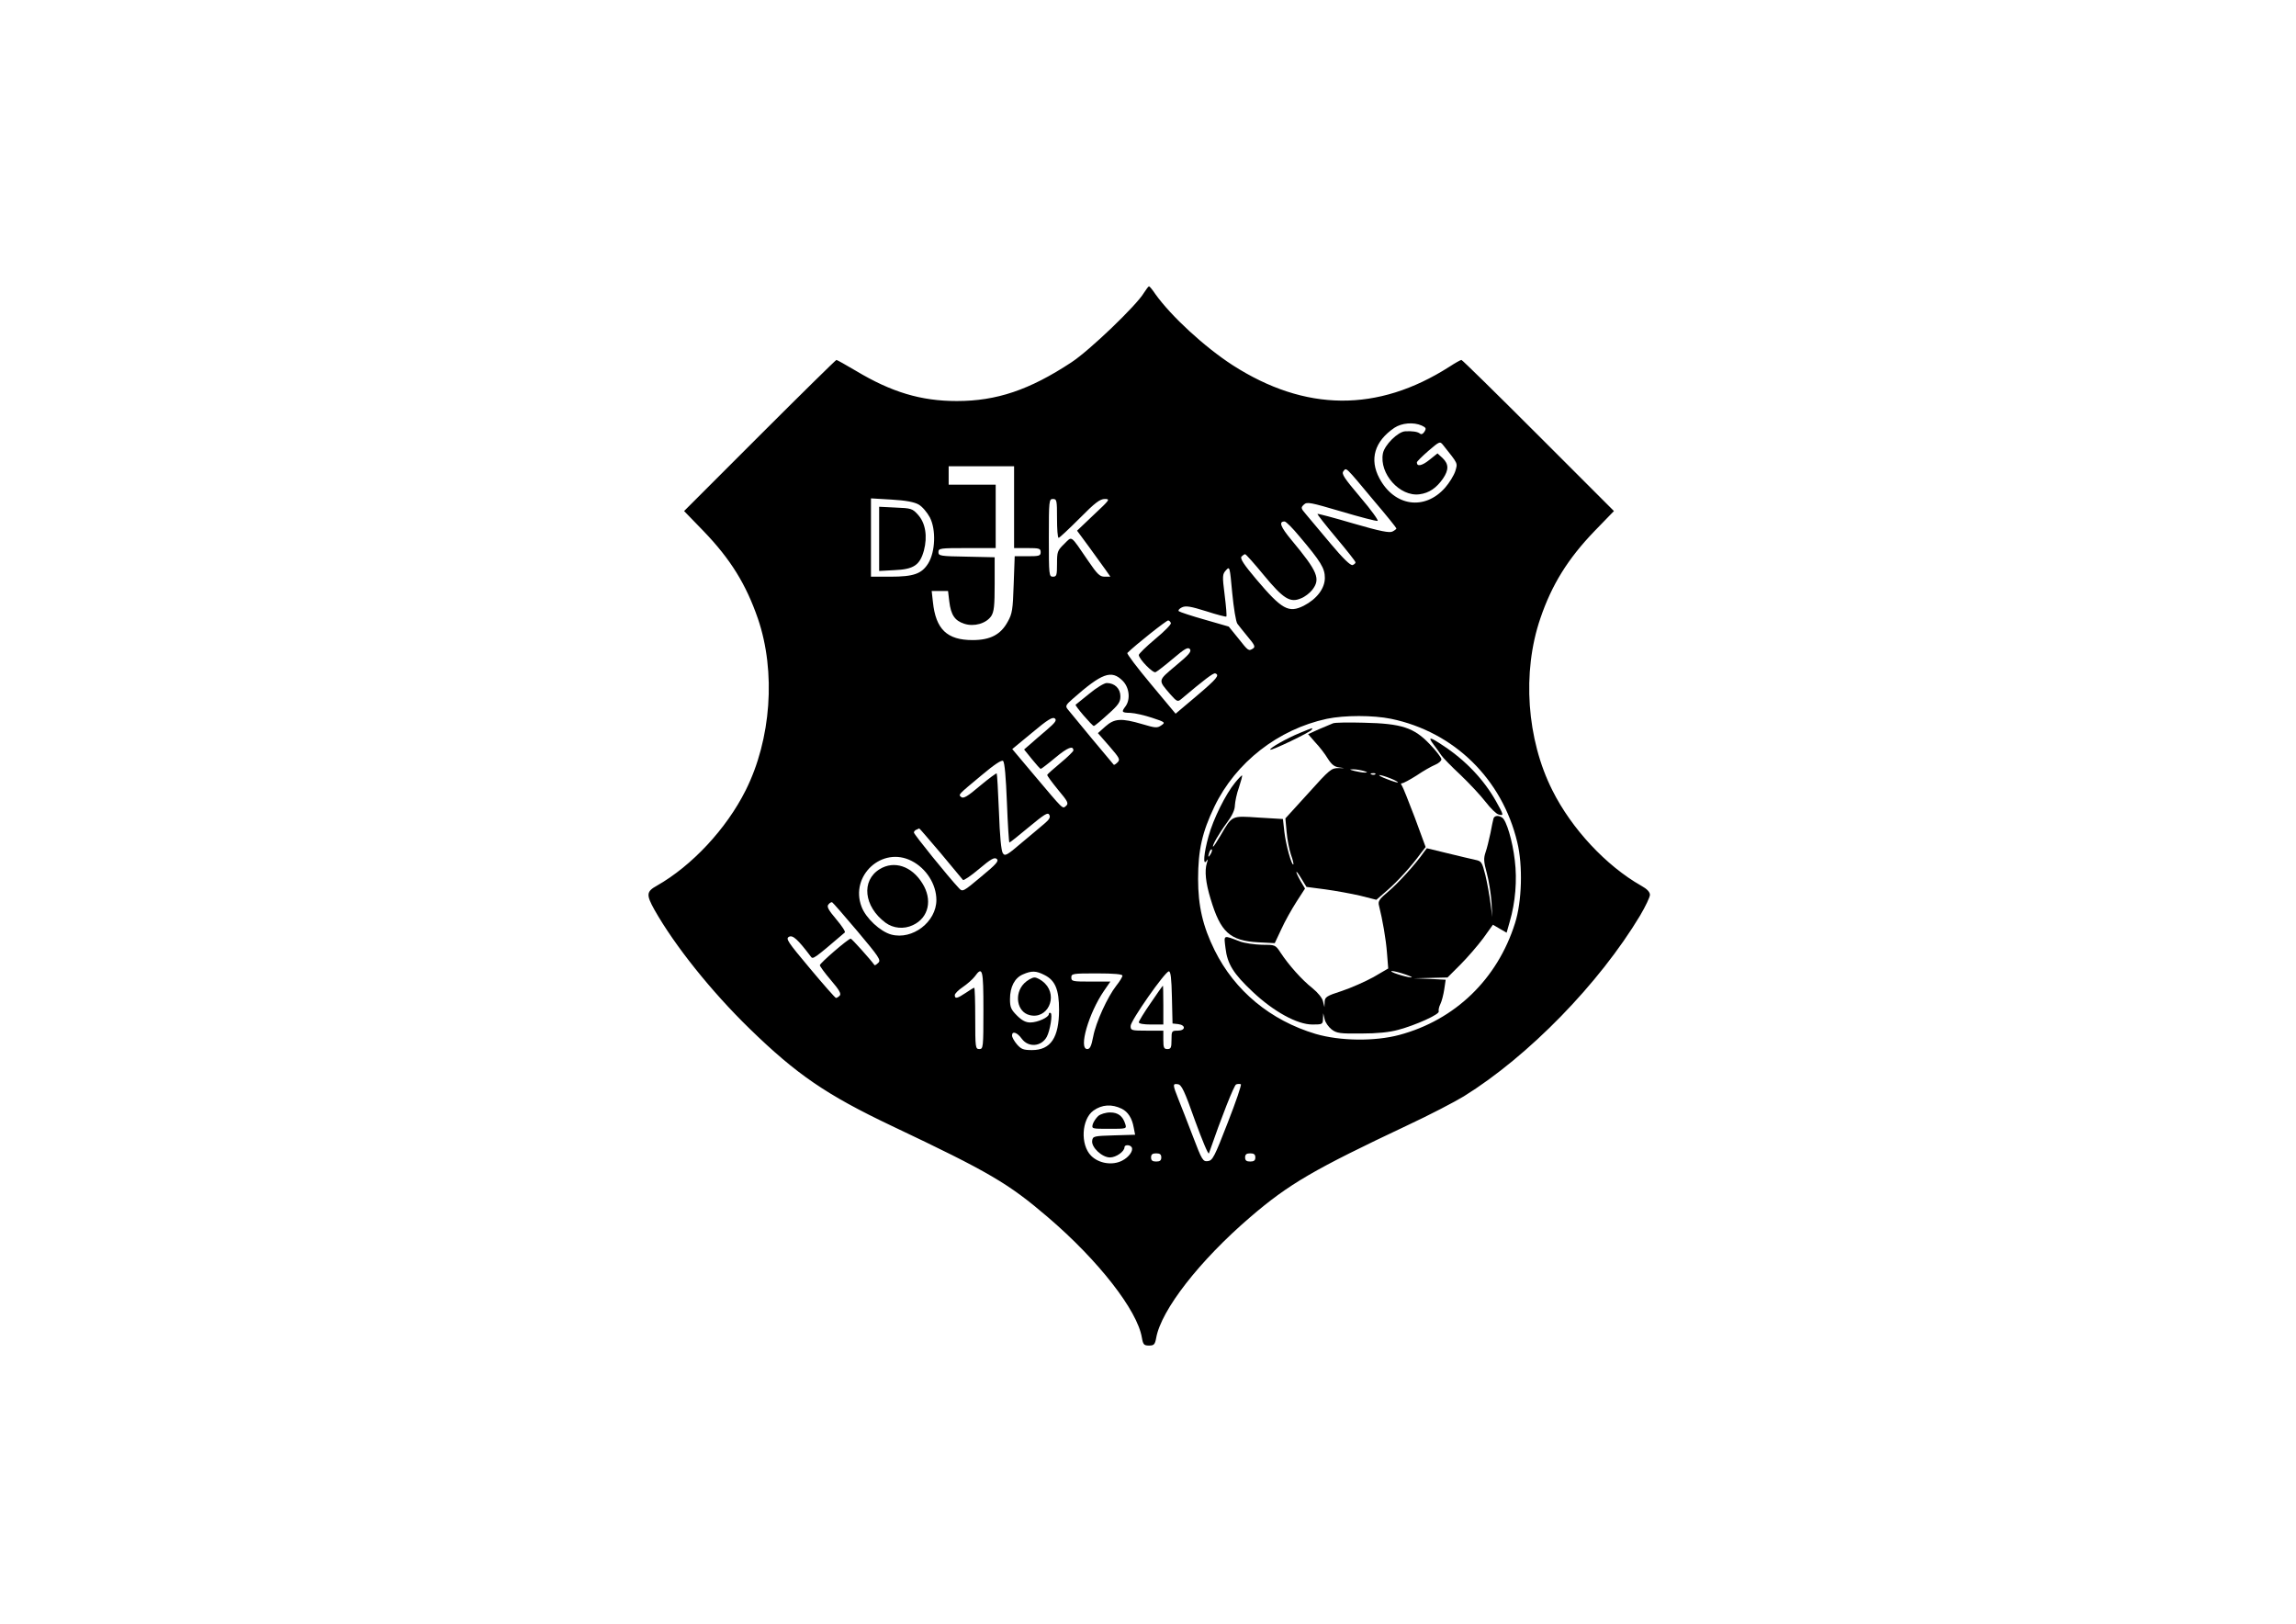 <?xml version="1.0" encoding="UTF-8" standalone="yes"?>
<svg version="1.0" xmlns="http://www.w3.org/2000/svg" width="1122.52" height="793.701" viewBox="0 0 1123 794" preserveAspectRatio="xMidYMid meet">
  <g transform="translate(0,794) scale(0.1,-0.1)" fill="#000000" stroke="none">
    <path d="M5595 6508 c-35 -60 -266 -282 -355 -340 -205 -135 -366 -189 -560
-189 -175 0 -319 43 -494 148 -49 29 -92 53 -95 53 -3 0 -172 -166 -376 -370
l-369 -369 95 -98 c132 -137 208 -260 266 -428 89 -260 65 -591 -60 -840 -94
-188 -263 -369 -434 -466 -52 -29 -53 -44 -12 -118 99 -175 278 -399 465 -581
230 -224 376 -324 696 -476 479 -227 570 -281 763 -446 248 -212 438 -456 460
-589 6 -34 10 -39 35 -39 24 0 29 5 35 37 24 137 213 379 460 591 190 163 311
233 771 450 105 49 228 113 274 141 316 196 662 551 862 884 26 44 48 90 48
101 0 14 -14 29 -43 45 -171 97 -340 278 -434 466 -126 250 -149 578 -59 841
56 165 135 292 265 427 l95 98 -369 369 c-204 204 -373 370 -377 370 -4 0 -31
-15 -60 -34 -350 -223 -704 -220 -1060 9 -137 89 -299 238 -377 347 -14 21
-28 38 -31 38 -3 0 -14 -15 -25 -32z m1359 -649 c21 -10 23 -14 13 -30 -7 -11
-15 -15 -22 -9 -11 9 -37 13 -72 11 -36 -2 -101 -67 -109 -108 -19 -99 83
-213 179 -200 47 6 83 31 115 77 29 43 28 71 -2 100 l-25 23 -40 -32 c-36 -29
-61 -34 -61 -12 0 4 25 29 56 56 56 48 57 48 73 28 74 -93 71 -86 59 -127 -7
-21 -29 -57 -50 -81 -100 -113 -248 -91 -321 46 -50 93 -24 181 73 247 36 24
94 29 134 11z m-1994 -399 l0 -200 65 0 c58 0 65 -2 65 -20 0 -18 -7 -20 -64
-20 l-63 0 -5 -138 c-4 -123 -7 -143 -29 -182 -34 -63 -85 -90 -172 -90 -125
0 -180 53 -194 186 l-6 54 40 0 40 0 6 -51 c8 -66 27 -94 73 -109 48 -16 107
1 132 37 14 22 17 50 17 158 l0 130 -137 3 c-130 2 -138 4 -138 22 0 19 7 20
140 20 l140 0 0 155 0 155 -115 0 -115 0 0 45 0 45 160 0 160 0 0 -200z m1763
28 c59 -69 107 -129 107 -132 0 -3 -9 -10 -19 -15 -14 -8 -60 1 -191 39 -95
28 -174 49 -176 47 -2 -2 39 -54 91 -116 52 -62 95 -116 95 -121 0 -4 -6 -10
-14 -13 -10 -4 -47 32 -109 106 -52 62 -106 126 -120 143 -25 29 -25 32 -9 47
15 14 32 10 182 -34 91 -27 171 -48 178 -46 6 1 -31 53 -84 115 -80 95 -94
115 -83 128 15 18 5 28 152 -148z m-2230 -15 c18 -10 42 -39 55 -63 31 -60 27
-168 -8 -225 -32 -51 -71 -65 -185 -65 l-95 0 0 192 0 191 101 -6 c70 -4 111
-12 132 -24z m677 -68 c0 -52 3 -95 8 -95 4 0 50 43 102 95 76 77 100 95 124
95 27 0 24 -4 -54 -77 l-82 -78 59 -80 c32 -44 69 -95 81 -112 l23 -33 -28 0
c-24 0 -36 12 -81 78 -89 130 -77 121 -117 82 -33 -32 -35 -38 -35 -97 0 -56
-2 -63 -20 -63 -19 0 -20 7 -20 190 0 183 1 190 20 190 19 0 20 -7 20 -95z
m1185 -87 c106 -125 125 -157 125 -204 0 -51 -39 -103 -103 -136 -74 -37 -107
-19 -233 130 -60 71 -79 100 -72 110 6 6 14 12 18 12 4 0 45 -46 91 -102 96
-116 129 -137 182 -114 19 7 43 26 55 41 42 54 28 89 -101 244 -54 65 -64 91
-34 91 7 0 39 -32 72 -72z m-303 -428 c7 -10 31 -39 52 -65 32 -38 37 -48 25
-56 -22 -14 -23 -13 -72 49 l-47 58 -118 34 c-64 18 -121 37 -126 41 -5 4 2
13 15 19 19 9 42 5 119 -19 52 -17 96 -28 98 -26 3 2 -1 49 -8 105 -12 94 -11
102 6 121 19 21 19 19 31 -111 7 -73 18 -140 25 -150z m-325 3 c2 -6 -32 -41
-77 -78 -44 -37 -80 -72 -80 -78 1 -20 69 -90 82 -84 7 3 45 32 85 66 58 49
73 58 83 47 9 -12 -5 -28 -69 -81 -89 -75 -88 -69 -27 -140 32 -36 36 -38 53
-24 114 96 157 129 167 126 23 -8 8 -26 -91 -110 l-103 -87 -121 145 c-67 80
-119 149 -115 152 38 38 193 161 200 159 6 -1 11 -7 13 -13z m-236 -282 c33
-33 39 -91 14 -125 -21 -28 -19 -31 24 -32 22 -1 70 -12 106 -24 64 -21 66
-23 45 -37 -20 -14 -29 -13 -93 6 -102 30 -136 28 -180 -11 l-37 -33 56 -64
c50 -58 54 -65 40 -79 -9 -9 -17 -14 -19 -11 -2 2 -50 60 -108 129 -57 69
-110 133 -117 142 -12 15 -9 21 24 50 144 127 190 144 245 89z m-372 -241
c-29 -25 -66 -56 -81 -70 l-29 -25 38 -47 c21 -26 40 -47 43 -48 3 0 36 25 73
56 59 49 87 60 87 34 0 -4 -28 -32 -62 -60 -35 -29 -64 -55 -66 -59 -1 -4 23
-36 53 -73 48 -57 53 -67 39 -79 -18 -15 -9 -23 -157 152 l-106 126 97 80 c76
64 100 78 111 70 11 -9 3 -20 -40 -57z m1685 55 c308 -64 543 -294 617 -603
28 -114 23 -291 -11 -397 -86 -273 -293 -473 -566 -546 -120 -32 -289 -30
-409 5 -221 66 -396 211 -494 409 -58 117 -81 217 -81 349 0 141 20 229 80
354 104 216 312 378 550 429 87 18 225 18 314 0z m-1879 -410 c4 -107 10 -195
12 -195 3 0 46 34 96 76 75 62 92 73 99 60 7 -12 1 -23 -24 -44 -17 -15 -68
-57 -112 -94 -71 -61 -81 -66 -91 -50 -8 10 -15 87 -19 202 -4 101 -9 186 -11
188 -2 2 -39 -25 -82 -61 -60 -51 -80 -63 -91 -55 -15 13 -20 8 99 107 63 53
98 76 105 70 8 -6 14 -79 19 -204z m-324 -247 c56 -68 105 -126 109 -131 3 -4
39 20 79 54 58 49 75 58 86 49 12 -10 -1 -25 -76 -87 -88 -74 -91 -75 -108
-57 -52 55 -221 264 -221 273 0 5 6 12 13 14 6 3 13 6 13 6 1 1 48 -54 105
-121z m-142 -38 c71 -36 121 -114 121 -191 0 -107 -117 -197 -221 -169 -54 15
-124 80 -145 136 -58 152 101 298 245 224z m-265 -344 c105 -125 116 -141 102
-154 -9 -9 -17 -14 -19 -11 -21 29 -111 129 -116 129 -12 0 -151 -120 -151
-130 0 -5 24 -38 54 -73 41 -48 52 -67 43 -76 -6 -6 -14 -11 -18 -11 -4 0 -61
65 -128 145 -109 130 -119 145 -102 154 18 10 43 -12 107 -97 10 -14 13 -13
166 118 5 3 -14 32 -42 65 -39 46 -47 62 -38 72 6 8 14 12 18 11 4 -2 60 -66
124 -142z m616 -386 c0 -183 -1 -190 -20 -190 -19 0 -20 7 -20 150 0 83 -2
150 -5 150 -2 0 -21 -11 -41 -25 -42 -28 -54 -31 -54 -11 0 7 18 25 39 39 22
15 48 38 58 51 39 54 43 37 43 -164z m299 172 c52 -26 71 -71 71 -170 0 -136
-41 -197 -132 -197 -42 0 -53 4 -74 28 -13 15 -24 35 -24 43 0 24 25 16 48
-16 33 -44 96 -38 122 10 16 30 29 110 19 116 -5 3 -9 1 -9 -5 0 -16 -55 -41
-91 -41 -22 0 -41 10 -65 34 -29 29 -34 41 -34 80 0 60 23 104 63 121 43 19
65 18 106 -3z m623 -109 l3 -128 28 -3 c38 -5 36 -32 -3 -32 -29 0 -30 -2 -30
-45 0 -38 -3 -45 -20 -45 -17 0 -20 7 -20 45 l0 45 -80 0 c-76 0 -80 1 -80 23
0 26 169 267 187 267 9 0 13 -34 15 -127z m-242 106 c0 -6 -13 -28 -30 -49
-43 -55 -100 -179 -113 -249 -9 -47 -16 -61 -29 -61 -44 0 7 176 82 285 l31
45 -96 0 c-88 0 -95 1 -95 20 0 19 7 20 125 20 85 0 125 -4 125 -11z m355
-709 c35 -96 65 -168 68 -160 62 179 123 333 133 337 8 3 18 3 23 1 5 -1 -24
-86 -64 -188 -65 -168 -74 -185 -97 -188 -24 -3 -29 4 -73 120 -26 68 -58 150
-71 182 -29 73 -29 78 -3 74 18 -2 32 -31 84 -178z m-358 58 c30 -15 50 -46
58 -91 l7 -36 -103 -3 c-99 -3 -104 -4 -107 -26 -5 -32 48 -82 87 -82 30 0 71
29 71 50 0 13 27 13 35 0 10 -16 -13 -49 -47 -66 -47 -24 -113 -14 -151 24
-54 54 -47 179 11 221 42 30 90 33 139 9z m193 -238 c0 -15 -7 -20 -25 -20
-18 0 -25 5 -25 20 0 15 7 20 25 20 18 0 25 -5 25 -20z m460 0 c0 -15 -7 -20
-25 -20 -18 0 -25 5 -25 20 0 15 7 20 25 20 18 0 25 -5 25 -20z"/>
    <path d="M4300 5305 l0 -157 74 4 c95 4 125 24 145 96 18 69 8 134 -29 175
-27 30 -33 32 -109 35 l-81 4 0 -157z"/>
    <path d="M5328 4548 c-35 -28 -65 -53 -67 -54 -5 -4 81 -104 89 -104 4 0 34
25 68 56 53 47 62 61 62 89 0 38 -28 65 -67 65 -12 0 -50 -23 -85 -52z"/>
    <path d="M6520 4403 c-8 -3 -39 -16 -69 -29 l-53 -24 35 -40 c20 -21 48 -57
61 -79 20 -31 33 -41 58 -44 30 -4 30 -4 -5 -3 -35 0 -43 -6 -148 -123 l-112
-123 6 -66 c3 -37 13 -87 21 -111 9 -24 14 -46 12 -48 -8 -8 -37 97 -44 159
l-7 63 -118 7 c-136 9 -129 12 -188 -89 -17 -29 -33 -53 -35 -53 -9 0 29 66
67 117 26 35 39 63 39 85 1 18 9 58 20 88 10 30 17 56 15 58 -1 2 -17 -14 -34
-35 -46 -56 -107 -178 -130 -263 -23 -82 -28 -146 -10 -120 8 11 8 9 2 -10
-12 -38 -6 -97 18 -175 49 -164 94 -205 234 -213 l80 -4 32 68 c17 38 51 98
74 134 l42 65 -22 37 c-29 52 -26 62 4 12 l25 -41 92 -12 c51 -7 128 -21 171
-31 l79 -20 53 46 c52 45 119 119 164 181 l24 31 -53 144 c-30 79 -58 149 -63
156 -6 8 -6 12 1 12 6 0 38 17 71 38 32 22 73 45 90 52 17 7 31 19 31 27 0 8
-25 41 -57 74 -77 81 -137 101 -323 105 -74 2 -142 1 -150 -3z m150 -233 c20
-6 21 -8 5 -8 -11 0 -33 4 -50 8 -27 7 -27 8 -5 8 14 0 36 -4 50 -8z m57 -16
c-3 -3 -12 -4 -19 -1 -8 3 -5 6 6 6 11 1 17 -2 13 -5z m73 -20 c23 -9 39 -18
37 -20 -2 -2 -25 5 -53 16 -27 10 -43 19 -37 20 7 0 31 -7 53 -16z m-879 -371
c-12 -20 -14 -14 -5 12 4 9 9 14 11 11 3 -2 0 -13 -6 -23z"/>
    <path d="M6358 4356 c-64 -26 -152 -76 -145 -82 5 -6 195 85 202 97 8 12 9 12
-57 -15z"/>
    <path d="M7012 4299 c13 -17 30 -41 38 -53 8 -12 50 -55 94 -96 43 -41 98
-100 122 -131 24 -31 52 -59 64 -62 26 -7 26 -4 -14 67 -59 104 -147 197 -256
269 -67 45 -78 46 -48 6z"/>
    <path d="M7305 3938 c-2 -7 -9 -39 -15 -72 -7 -32 -17 -75 -24 -94 -10 -30 -9
-46 6 -101 10 -36 20 -100 23 -141 l4 -75 -9 69 c-5 38 -16 100 -25 137 -16
63 -19 68 -48 74 -18 4 -78 18 -135 32 l-103 25 -16 -21 c-37 -54 -126 -152
-173 -191 -44 -37 -51 -47 -45 -69 17 -68 34 -163 39 -232 l6 -75 -72 -42
c-40 -22 -110 -53 -155 -68 -75 -24 -83 -30 -84 -53 l-1 -26 -7 28 c-3 16 -25
43 -52 65 -51 40 -116 113 -156 174 -25 38 -26 38 -92 38 -36 1 -84 8 -106 16
-84 32 -79 34 -71 -32 9 -78 39 -126 134 -215 102 -96 217 -159 291 -159 49 0
51 1 52 28 l1 27 7 -29 c3 -16 19 -38 34 -50 25 -19 42 -21 145 -20 78 0 138
6 181 18 86 23 203 76 198 90 -2 6 1 22 8 36 7 14 15 46 19 72 l7 47 -78 4
-78 3 83 2 82 2 63 63 c34 34 84 92 111 128 l48 67 34 -20 33 -19 15 53 c28
95 37 204 25 301 -11 95 -41 196 -62 209 -18 12 -37 10 -42 -4z m-400 -777
c-6 -5 -95 20 -100 29 -2 4 20 0 50 -9 29 -9 52 -18 50 -20z"/>
    <path d="M4303 3690 c-92 -56 -78 -183 28 -262 38 -28 90 -33 134 -12 78 36
97 125 46 205 -52 84 -138 112 -208 69z"/>
    <path d="M5009 3131 c-50 -51 -35 -140 27 -155 87 -22 140 89 75 155 -16 16
-39 29 -51 29 -12 0 -35 -13 -51 -29z"/>
    <path d="M5628 3035 c-32 -46 -58 -89 -58 -94 0 -7 24 -11 60 -11 l60 0 0 95
c0 52 -1 95 -2 95 -2 -1 -29 -39 -60 -85z"/>
    <path d="M5372 2483 c-11 -10 -23 -28 -27 -40 -6 -23 -5 -23 80 -23 85 0 86 0
79 23 -12 39 -35 57 -74 57 -22 0 -47 -8 -58 -17z"/>
  </g>
</svg>